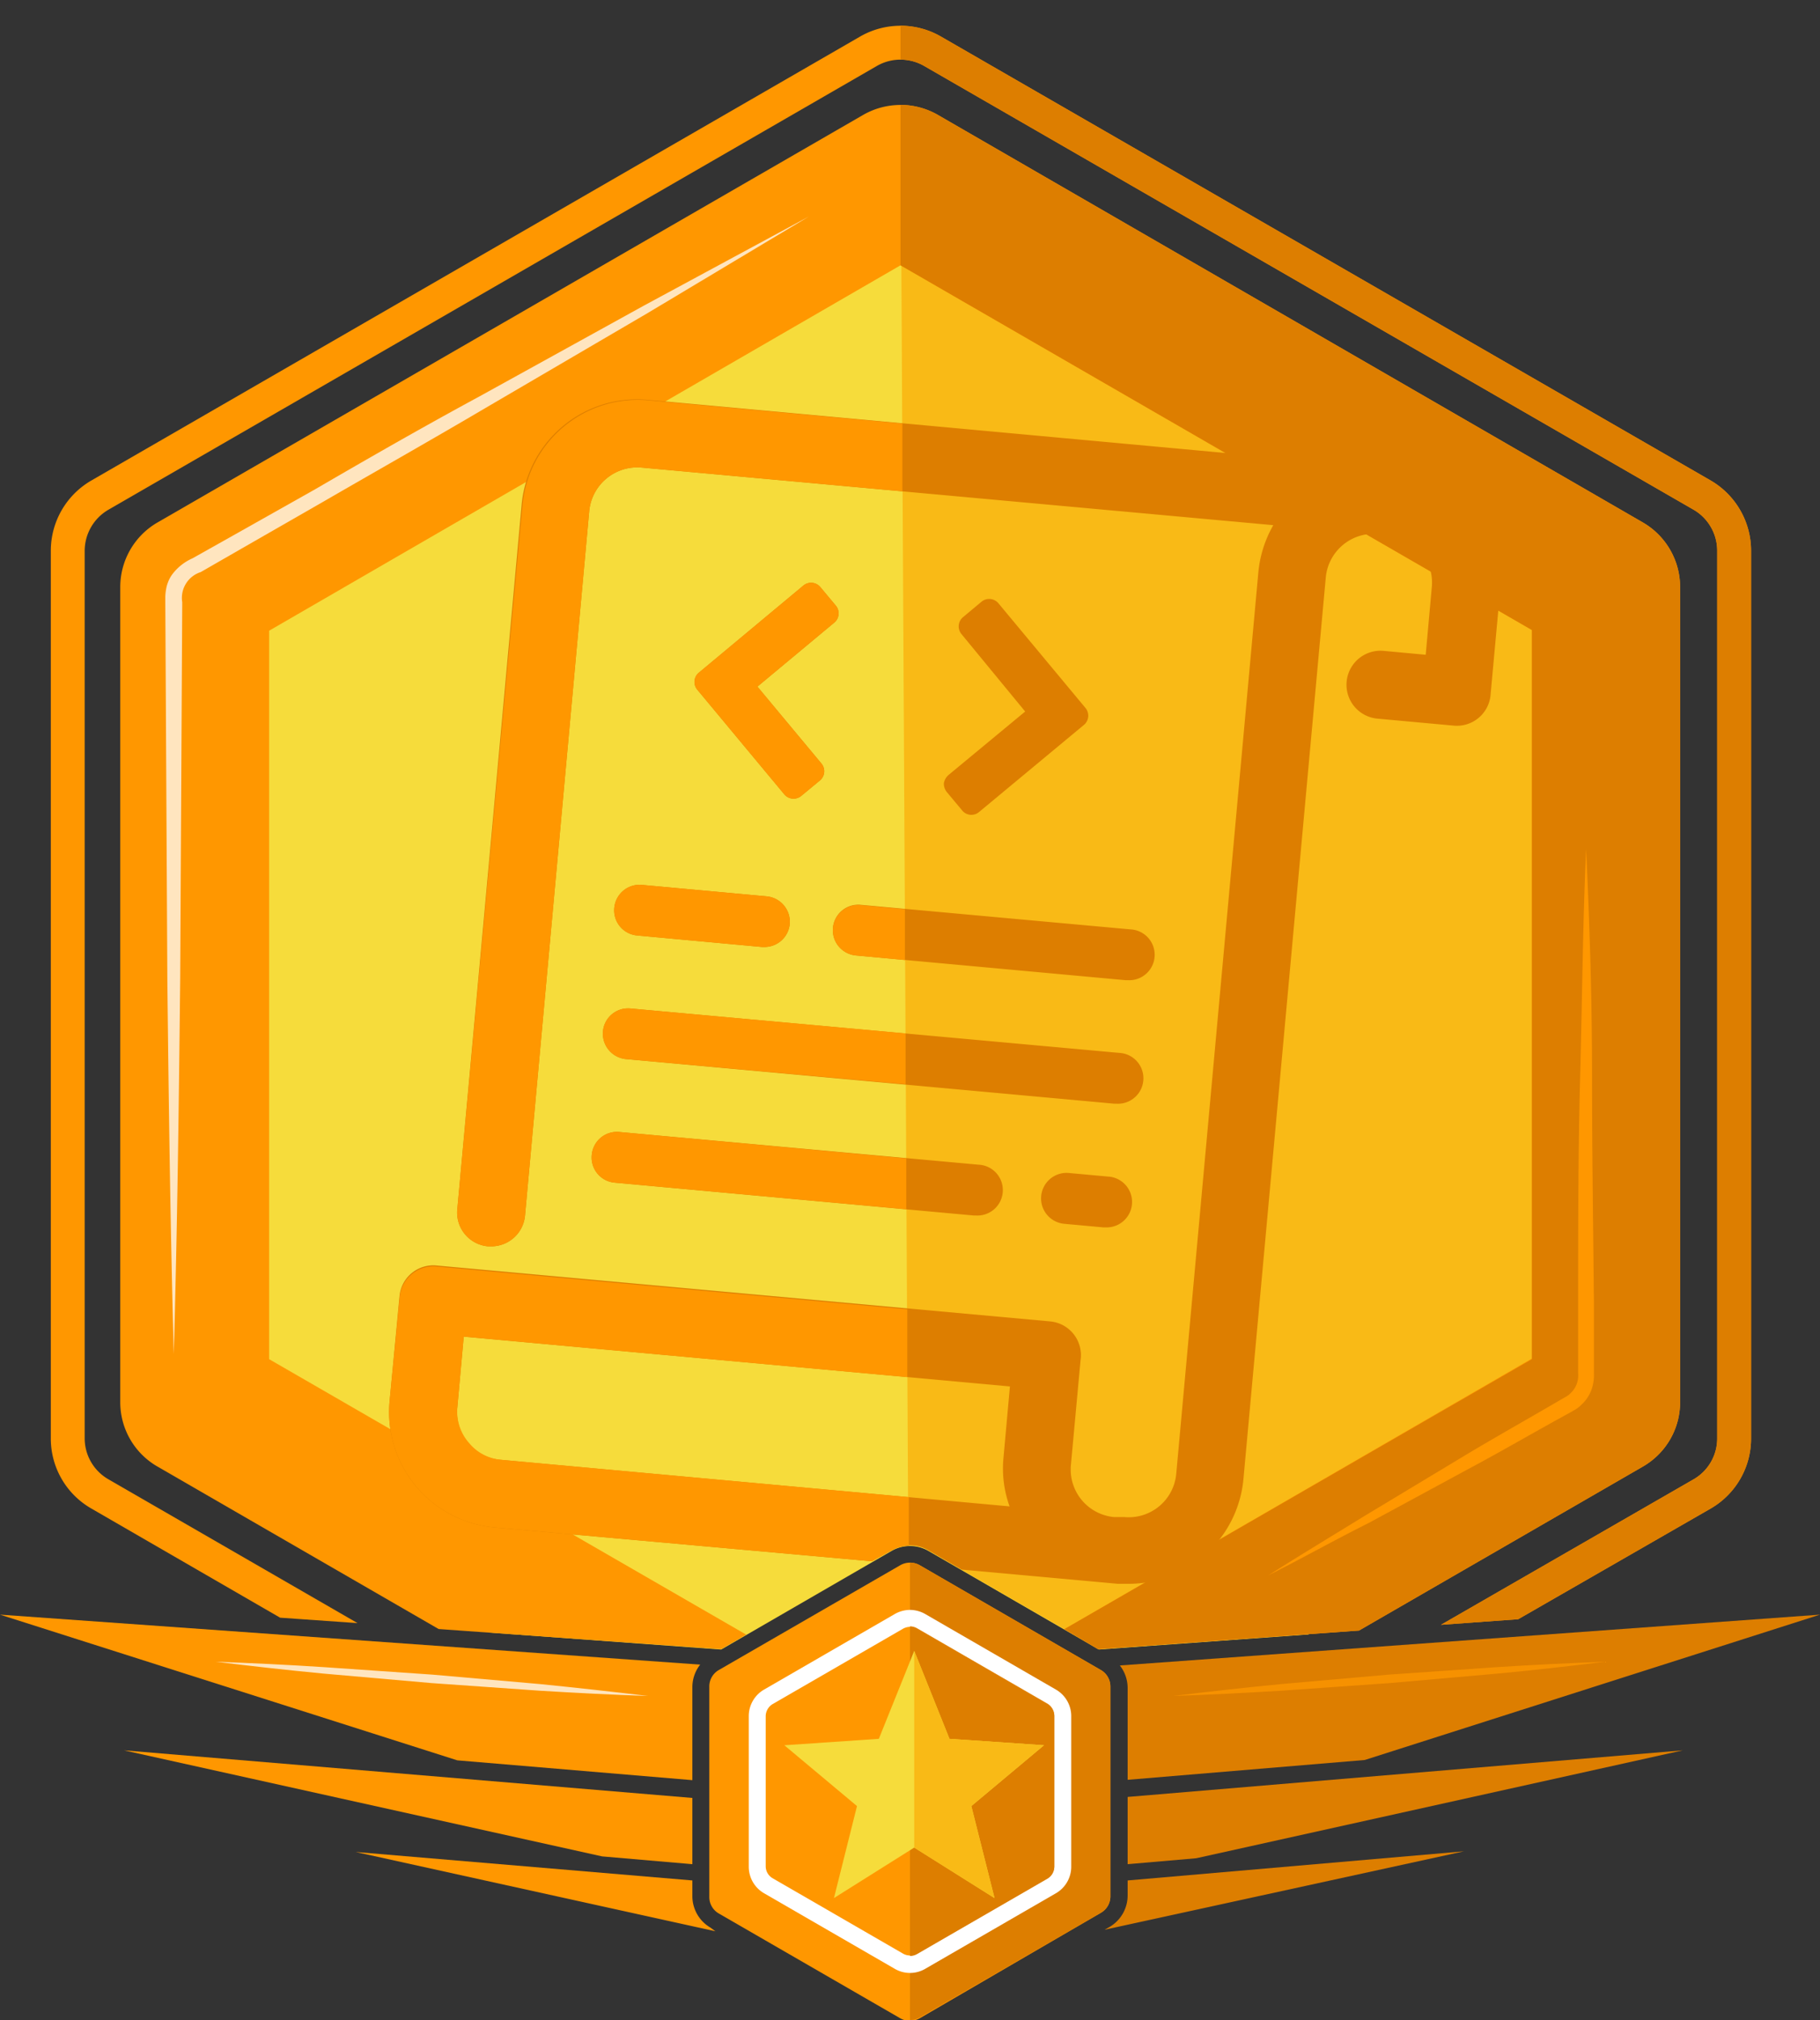 <svg id="Layer_1" data-name="Layer 1" xmlns="http://www.w3.org/2000/svg" viewBox="0 0 107.46 119.25"><rect x="0" y="0" width="107.46" height="119.25" fill="#333333" stroke="none"/><defs><style>.cls-1{fill:#dd7e00;}.cls-2{fill:#ff9700;}.cls-3{fill:#f6dc3b;}.cls-4{fill:#f9ba16;}.cls-5{fill:#fff;}.cls-6{opacity:0.75;}</style></defs><title>Friends_Scribe_8</title><path class="cls-1" d="M66.58,105.06l14-1.17,26.88-8.58-41.34,3a2.16,2.16,0,0,1,.46,1.3Z"/><path class="cls-2" d="M40.88,105.08V99.56a2.16,2.16,0,0,1,.46-1.3L0,95.31l27,8.6Z"/><path class="cls-3" d="M10.57,85.77l18.37,10.6,13.64,1,10.08-5.83a2.18,2.18,0,0,1,2.14,0l10.08,5.83,12.36-.89L95.77,85.77a4.28,4.28,0,0,0,2.14-3.7V35.34a4.27,4.27,0,0,0-2.14-3.69L55.31,8.28a4.28,4.28,0,0,0-4.27,0L10.57,31.65a4.26,4.26,0,0,0-2.13,3.69V82.07A4.27,4.27,0,0,0,10.57,85.77Z"/><path class="cls-4" d="M53.73,91.24a2.14,2.14,0,0,1,1.07.28l10.08,5.83,12.36-.89L95.77,85.77a4.28,4.28,0,0,0,2.14-3.7V35.34a4.27,4.27,0,0,0-2.14-3.69L55.31,8.28a8.61,8.61,0,0,1-2.14-1.73l.46,84.7Z"/><path class="cls-2" d="M5.4,89.05l11.14,6.44,4.57.32L6.4,87.32A2.79,2.79,0,0,1,5,84.91V32.51a2.81,2.81,0,0,1,1.4-2.42L51.78,3.89a2.8,2.8,0,0,1,2.78,0L100,30.09a2.8,2.8,0,0,1,1.39,2.42v52.4A2.78,2.78,0,0,1,100,87.32L85.08,95.91l4.56-.33L101,89.05a4.77,4.77,0,0,0,2.39-4.14V32.51A4.8,4.8,0,0,0,101,28.36L55.56,2.16a4.78,4.78,0,0,0-4.78,0L5.4,28.36A4.79,4.79,0,0,0,3,32.51v52.4A4.76,4.76,0,0,0,5.4,89.05Z"/><path class="cls-2" d="M65,98.58,54.3,92.39a1.16,1.16,0,0,0-1.14,0L42.44,98.58a1.12,1.12,0,0,0-.56,1v12.37a1.12,1.12,0,0,0,.56,1l10.72,6.19a1.16,1.16,0,0,0,.57.15,1.18,1.18,0,0,0,.57-.15L65,112.91a1.12,1.12,0,0,0,.56-1V99.56A1.12,1.12,0,0,0,65,98.58Z"/><path class="cls-2" d="M9.3,86.57l16.6,9.59,16.68,1.19,1.48-.86L15.89,80.23v-43L53.17,15.66,90.45,37.19v43L62.84,96.17l2,1.18,15.4-1.1L97,86.57a4.38,4.38,0,0,0,2.2-3.8V34.65A4.41,4.41,0,0,0,97,30.84L55.37,6.78a4.43,4.43,0,0,0-4.4,0L9.3,30.84a4.41,4.41,0,0,0-2.2,3.81V82.77A4.38,4.38,0,0,0,9.3,86.57Z"/><path class="cls-1" d="M90.45,80.23,62.84,96.17l2,1.18,15.4-1.1L97,86.57a4.38,4.38,0,0,0,2.2-3.8V34.65A4.41,4.41,0,0,0,97,30.84L55.37,6.78a4.43,4.43,0,0,0-2.2-.59v9.47L90.45,37.19Z"/><path class="cls-1" d="M100,30.09a2.8,2.8,0,0,1,1.39,2.42v52.4A2.78,2.78,0,0,1,100,87.32L85.08,95.91l4.56-.33L101,89.05a4.77,4.77,0,0,0,2.39-4.14V32.51A4.8,4.8,0,0,0,101,28.36L55.56,2.16a4.73,4.73,0,0,0-2.39-.64v2a2.81,2.81,0,0,1,1.39.37Z"/><path class="cls-1" d="M65,98.58,54.3,92.39a1.18,1.18,0,0,0-.57-.15v27a1.18,1.18,0,0,0,.57-.15L65,112.91a1.12,1.12,0,0,0,.56-1V99.56A1.12,1.12,0,0,0,65,98.58Z"/><path class="cls-2" d="M61.84,100.59l-7.7-4.45a.85.85,0,0,0-.82,0l-7.7,4.45a.84.84,0,0,0-.41.71v8.89a.82.82,0,0,0,.41.71l7.7,4.45a.82.82,0,0,0,.82,0l7.7-4.45a.82.82,0,0,0,.41-.71V101.3A.84.84,0,0,0,61.84,100.59Z"/><path class="cls-5" d="M53.73,96a.87.87,0,0,1,.41.11l7.7,4.45a.84.84,0,0,1,.41.71v8.89a.82.82,0,0,1-.41.71l-7.7,4.45a.82.82,0,0,1-.82,0l-7.7-4.45a.82.82,0,0,1-.41-.71V101.3a.84.84,0,0,1,.41-.71l7.7-4.45a.87.87,0,0,1,.41-.11m0-1a1.83,1.83,0,0,0-.91.25l-7.7,4.45a1.81,1.81,0,0,0-.91,1.57v8.89a1.81,1.81,0,0,0,.91,1.57l7.7,4.45a1.78,1.78,0,0,0,1.82,0l7.7-4.45a1.81,1.81,0,0,0,.91-1.57V101.3a1.81,1.81,0,0,0-.91-1.57l-7.7-4.45a1.83,1.83,0,0,0-.91-.25Z"/><path class="cls-1" d="M61.84,100.59l-7.7-4.45a.87.87,0,0,0-.41-.11v19.43a.87.87,0,0,0,.41-.11l7.7-4.45a.82.82,0,0,0,.41-.71V101.3A.84.84,0,0,0,61.84,100.59Z"/><g class="cls-6"><path class="cls-5" d="M10.26,79.92c-.2-7.39-.3-14.79-.38-22.19L9.76,35.55V35.2a3.29,3.29,0,0,1,.05-.44,2.14,2.14,0,0,1,.32-.8,3,3,0,0,1,1.23-1l2.42-1.36,4.83-2.72C21.84,27,25,25.19,28.29,23.41L38,18.05l9.76-5.27-9.52,5.7-9.57,5.6c-3.19,1.88-6.41,3.7-9.61,5.55l-4.81,2.76-2.4,1.38a1.6,1.6,0,0,0-1.09,1.78l-.12,22.18C10.56,65.13,10.47,72.53,10.26,79.92Z"/></g><g class="cls-6"><path class="cls-5" d="M12.74,98.09c2.14.08,4.27.18,6.4.32l6.38.44,6.38.56q3.18.32,6.36.7c-2.13-.07-4.26-.18-6.39-.31l-6.39-.45-6.37-.56C17,98.59,14.86,98.35,12.74,98.09Z"/></g><g class="cls-6"><path class="cls-2" d="M94.78,98.09c-2.11.26-4.24.5-6.36.7l-6.37.56-6.39.45c-2.13.13-4.26.24-6.39.31q3.18-.39,6.36-.7L82,98.85l6.38-.44C90.52,98.27,92.65,98.17,94.78,98.09Z"/></g><path class="cls-2" d="M93.65,50.11C93.86,54.57,94,59,94,63.5s.07,8.93.11,13.39l0,3.35v.84a2.53,2.53,0,0,1-.16,1,2.29,2.29,0,0,1-.59.85,1.77,1.77,0,0,1-.41.31l-.37.21c-2,1.09-3.89,2.2-5.86,3.25l-5.89,3.19c-2,1-3.94,2.09-5.94,3.1,1.89-1.2,3.8-2.35,5.7-3.52L86.35,86c1.91-1.15,3.86-2.24,5.79-3.37l.35-.2a1.22,1.22,0,0,0,.25-.2,1.45,1.45,0,0,0,.35-.52,1.49,1.49,0,0,0,.09-.65v-.84l0-3.35c0-4.46,0-8.92.12-13.39S93.45,54.57,93.65,50.11Z"/><polygon class="cls-2" points="40.88 110.04 40.88 106.13 7.32 103.32 35.55 109.58 40.88 110.04"/><polygon class="cls-1" points="70.63 109.69 99.36 103.32 66.58 106.07 66.58 110.04 70.63 109.69"/><path class="cls-2" d="M41.94,113.78a2.15,2.15,0,0,1-1.06-1.85V111L21,109.32,42.24,114Z"/><path class="cls-1" d="M66.58,111v.89a2.15,2.15,0,0,1-1.06,1.85l-.3.17,21.22-4.63Z"/><polygon class="cls-3" points="53.98 109.06 49.24 112.04 50.6 106.61 46.31 103.02 51.89 102.64 53.98 97.45 56.06 102.64 61.64 103.02 57.35 106.61 58.72 112.04 53.98 109.06"/><polygon class="cls-4" points="53.98 109.06 53.98 97.45 56.06 102.64 61.64 103.02 57.35 106.61 58.72 112.04 53.98 109.06"/><path class="cls-1" d="M87,30.09a6.77,6.77,0,0,0-4.63-2.43l-.66-.06-43.48-4a6.84,6.84,0,0,0-7.43,6.19L27,71.39a2,2,0,0,0,1.81,2.18H29a2,2,0,0,0,2-1.82l3.79-41.58a2.85,2.85,0,0,1,3.09-2.57L75.18,31a6.89,6.89,0,0,0-.88,2.76L69.45,87a2.82,2.82,0,0,1-3.07,2.55l-.6,0a2.82,2.82,0,0,1-2.55-3.07l.57-6.19A2,2,0,0,0,62,78l-36.24-3.3a2,2,0,0,0-2.17,1.81L23,82.74a6.84,6.84,0,0,0,6.18,7.42l22.3,2,1.17-.67a2.08,2.08,0,0,1,1.06-.28,2.14,2.14,0,0,1,1.07.28l2,1.16,9.23.84q.32,0,.63,0a6.81,6.81,0,0,0,6.78-6.21l4.86-53.2a2.84,2.84,0,0,1,3.06-2.56h0l.65.06a2.82,2.82,0,0,1,2.55,3.07l-.36,4-2.49-.23a2,2,0,1,0-.36,4l4.47.41A2,2,0,0,0,88,41.11l.55-6A6.83,6.83,0,0,0,87,30.09ZM59.61,88.92,29.55,86.17a2.75,2.75,0,0,1-1.91-1A2.8,2.8,0,0,1,27,83.11l.38-4.21,32.25,2.94-.38,4.21A6.58,6.58,0,0,0,59.61,88.92Z"/><path class="cls-1" d="M55.73,46.23a.79.79,0,0,0,.17.52l.91,1.09a.7.7,0,0,0,1,.09L64,42.79a.71.71,0,0,0,.09-1l-5.14-6.18a.71.71,0,0,0-1-.09l-1.09.91a.71.71,0,0,0-.09,1L60.53,42,56,45.75A.85.85,0,0,0,55.73,46.23Z"/><path class="cls-1" d="M49.18,54.77a1.5,1.5,0,0,0,1.36,1.63l15.93,1.46h.14a1.5,1.5,0,0,0,.13-3L50.81,53.41A1.5,1.5,0,0,0,49.18,54.77Z"/><path class="cls-1" d="M34.94,68.18a1.49,1.49,0,0,0,1.35,1.63L57.5,71.75h.14a1.5,1.5,0,0,0,.14-3L36.57,66.82A1.49,1.49,0,0,0,34.94,68.18Z"/><path class="cls-1" d="M63.11,69.24a1.5,1.5,0,1,0-.27,3l2.3.21h.13a1.5,1.5,0,0,0,.14-3Z"/><path class="cls-1" d="M35.6,60.89A1.51,1.51,0,0,0,37,62.52L65.8,65.15h.14a1.5,1.5,0,0,0,.14-3L37.23,59.53A1.49,1.49,0,0,0,35.6,60.89Z"/><path class="cls-1" d="M36.27,53.59a1.49,1.49,0,0,0,1.35,1.63L45,55.9h.14a1.5,1.5,0,0,0,1.49-1.36,1.51,1.51,0,0,0-1.36-1.63l-7.41-.68A1.5,1.5,0,0,0,36.27,53.59Z"/><path class="cls-1" d="M48.44,34.66a.71.71,0,0,0-1-.1l-6.18,5.15a.71.71,0,0,0-.09,1l5.14,6.18a.71.71,0,0,0,1,.09l1.1-.91a.71.71,0,0,0,.09-1l-3.78-4.54,4.54-3.78a.71.71,0,0,0,.09-1Z"/><path class="cls-2" d="M35.6,60.89A1.51,1.51,0,0,0,37,62.52L53.47,64V61L37.23,59.53A1.49,1.49,0,0,0,35.6,60.89Z"/><path class="cls-2" d="M34.94,68.18a1.49,1.49,0,0,0,1.35,1.63l17.22,1.57v-3L36.57,66.82A1.49,1.49,0,0,0,34.94,68.18Z"/><path class="cls-2" d="M49.35,35.75l-.91-1.09a.71.71,0,0,0-1-.1l-6.18,5.15a.71.71,0,0,0-.09,1l5.14,6.18a.71.71,0,0,0,1,.09l1.1-.91a.71.71,0,0,0,.09-1l-3.78-4.54,4.54-3.78A.71.71,0,0,0,49.35,35.75Z"/><path class="cls-2" d="M52.66,91.52a2.13,2.13,0,0,1,1-.27V88.37l-24.06-2.2a2.75,2.75,0,0,1-1.91-1A2.8,2.8,0,0,1,27,83.11l.38-4.21,26.19,2.39,0-4-27.8-2.53a2,2,0,0,0-2.17,1.81L23,82.74a6.84,6.84,0,0,0,6.18,7.42l22.3,2Z"/><path class="cls-2" d="M28.83,73.57H29a2,2,0,0,0,2-1.82l3.79-41.58a2.85,2.85,0,0,1,3.09-2.57L53.28,29l0-4-15-1.37a6.84,6.84,0,0,0-7.43,6.19L27,71.39A2,2,0,0,0,28.83,73.57Z"/><path class="cls-2" d="M36.27,53.59a1.49,1.49,0,0,0,1.35,1.63L45,55.9h.14a1.5,1.5,0,0,0,1.49-1.36,1.51,1.51,0,0,0-1.36-1.63l-7.41-.68A1.5,1.5,0,0,0,36.27,53.59Z"/><path class="cls-2" d="M49.18,54.77a1.5,1.5,0,0,0,1.36,1.63l2.89.27v-3l-2.61-.24A1.5,1.5,0,0,0,49.18,54.77Z"/></svg>